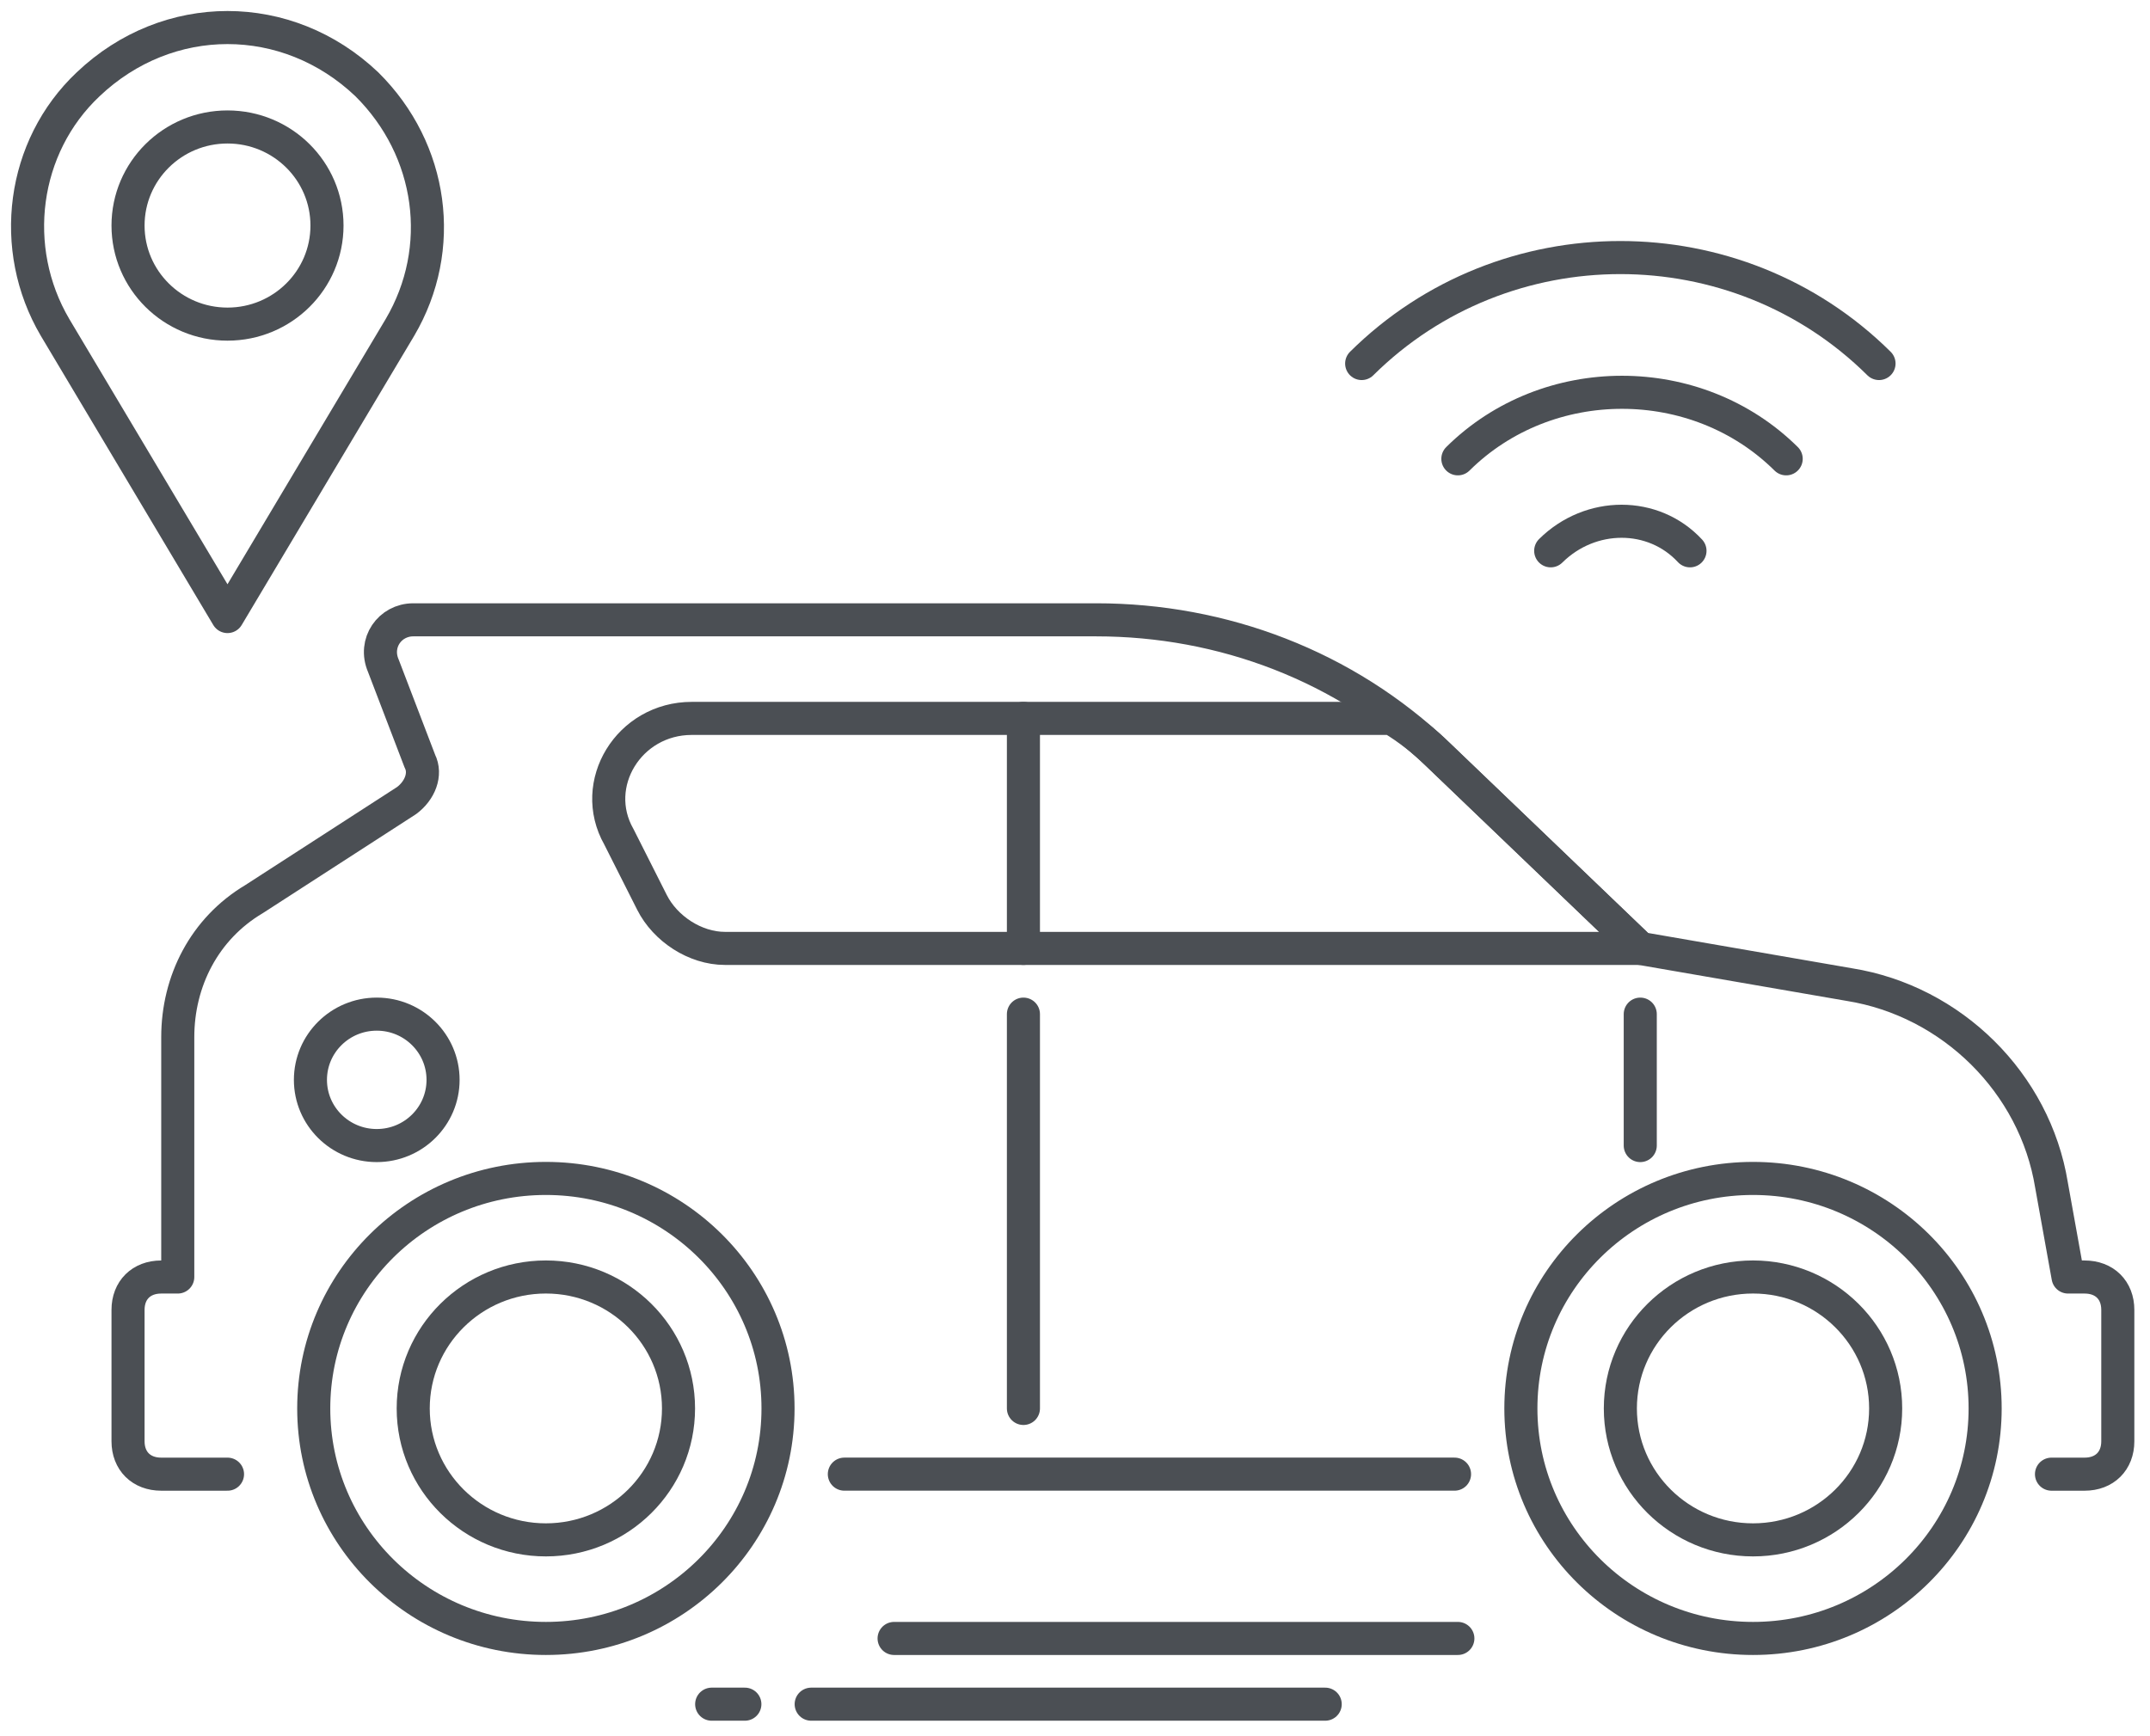 <svg width="78" height="63" viewBox="0 0 78 63" fill="none" xmlns="http://www.w3.org/2000/svg">
<path d="M49.4 13.191C54.574 8.064 62.996 8.064 68.169 13.191" stroke="#4B4F54" stroke-width="1.2" stroke-linecap="round" stroke-linejoin="round"/>
<path d="M52.89 16.649C56.138 13.43 61.552 13.43 64.801 16.649" stroke="#4B4F54" stroke-width="1.2" stroke-linecap="round" stroke-linejoin="round"/>
<path d="M56.258 19.987C57.702 18.557 59.987 18.557 61.311 19.987" stroke="#4B4F54" stroke-width="1.2" stroke-linecap="round" stroke-linejoin="round"/>
<path d="M52.89 59.453H32.437" stroke="#4B4F54" stroke-width="1.2" stroke-linecap="round" stroke-linejoin="round"/>
<path d="M27.023 61.838H25.819" stroke="#4B4F54" stroke-width="1.2" stroke-linecap="round" stroke-linejoin="round"/>
<path d="M48.077 61.838H29.429" stroke="#4B4F54" stroke-width="1.2" stroke-linecap="round" stroke-linejoin="round"/>
<path d="M74.426 53.492H75.629C76.351 53.492 76.832 53.014 76.832 52.299V47.53C76.832 46.815 76.351 46.338 75.629 46.338H75.027L74.426 42.999C73.824 39.303 70.816 36.322 67.087 35.726L59.507 34.414L52.168 27.38C48.799 24.161 44.348 22.491 39.776 22.491H14.991C14.149 22.491 13.548 23.326 13.909 24.161L15.232 27.618C15.473 28.095 15.232 28.692 14.751 29.049L9.216 32.626C7.412 33.699 6.449 35.607 6.449 37.634V46.338H5.848C5.126 46.338 4.645 46.815 4.645 47.53V52.299C4.645 53.014 5.126 53.492 5.848 53.492H8.254" stroke="#4B4F54" stroke-width="1.2" stroke-linecap="round" stroke-linejoin="round"/>
<path d="M30.632 53.491H52.769" stroke="#4B4F54" stroke-width="1.2" stroke-linecap="round" stroke-linejoin="round"/>
<path fill-rule="evenodd" clip-rule="evenodd" d="M63.598 59.453C68.249 59.453 72.019 55.716 72.019 51.107C72.019 46.497 68.249 42.761 63.598 42.761C58.946 42.761 55.176 46.497 55.176 51.107C55.176 55.716 58.946 59.453 63.598 59.453Z" stroke="#4B4F54" stroke-width="1.2" stroke-linecap="round" stroke-linejoin="round"/>
<path fill-rule="evenodd" clip-rule="evenodd" d="M63.598 55.876C66.255 55.876 68.41 53.741 68.41 51.107C68.41 48.473 66.255 46.337 63.598 46.337C60.94 46.337 58.785 48.473 58.785 51.107C58.785 53.741 60.94 55.876 63.598 55.876Z" stroke="#4B4F54" stroke-width="1.2" stroke-linecap="round" stroke-linejoin="round"/>
<path fill-rule="evenodd" clip-rule="evenodd" d="M19.804 59.453C24.455 59.453 28.226 55.716 28.226 51.107C28.226 46.497 24.455 42.761 19.804 42.761C15.152 42.761 11.382 46.497 11.382 51.107C11.382 55.716 15.152 59.453 19.804 59.453Z" stroke="#4B4F54" stroke-width="1.2" stroke-linecap="round" stroke-linejoin="round"/>
<path fill-rule="evenodd" clip-rule="evenodd" d="M19.804 55.876C22.462 55.876 24.616 53.741 24.616 51.107C24.616 48.473 22.462 46.337 19.804 46.337C17.146 46.337 14.991 48.473 14.991 51.107C14.991 53.741 17.146 55.876 19.804 55.876Z" stroke="#4B4F54" stroke-width="1.2" stroke-linecap="round" stroke-linejoin="round"/>
<path fill-rule="evenodd" clip-rule="evenodd" d="M52.168 27.38C51.687 26.903 51.085 26.426 50.483 26.068H25.098C22.812 26.068 21.368 28.453 22.451 30.361L23.654 32.745C24.135 33.699 25.218 34.414 26.301 34.414H59.507L52.168 27.38Z" stroke="#4B4F54" stroke-width="1.2" stroke-linecap="round" stroke-linejoin="round"/>
<path d="M59.507 36.799V41.568" stroke="#4B4F54" stroke-width="1.2" stroke-linecap="round" stroke-linejoin="round"/>
<path d="M37.129 51.107V36.799" stroke="#4B4F54" stroke-width="1.2" stroke-linecap="round" stroke-linejoin="round"/>
<path fill-rule="evenodd" clip-rule="evenodd" d="M13.668 41.568C14.997 41.568 16.074 40.501 16.074 39.184C16.074 37.867 14.997 36.799 13.668 36.799C12.339 36.799 11.262 37.867 11.262 39.184C11.262 40.501 12.339 41.568 13.668 41.568Z" stroke="#4B4F54" stroke-width="1.2" stroke-linecap="round" stroke-linejoin="round"/>
<path d="M37.129 34.414V26.068" stroke="#4B4F54" stroke-width="1.2" stroke-linecap="round" stroke-linejoin="round"/>
<path fill-rule="evenodd" clip-rule="evenodd" d="M3.2 3.057V3.057C0.794 5.322 0.313 9.018 1.997 11.88L8.253 22.372L14.51 11.88C16.194 9.018 15.713 5.441 13.307 3.057V3.057C10.419 0.314 6.088 0.314 3.2 3.057Z" stroke="#4B4F54" stroke-width="1.2" stroke-linecap="round" stroke-linejoin="round"/>
<path fill-rule="evenodd" clip-rule="evenodd" d="M8.254 11.761C10.247 11.761 11.863 10.159 11.863 8.184C11.863 6.208 10.247 4.607 8.254 4.607C6.261 4.607 4.645 6.208 4.645 8.184C4.645 10.159 6.261 11.761 8.254 11.761Z" stroke="#4B4F54" stroke-width="1.2" stroke-linecap="round" stroke-linejoin="round"/>
</svg>
